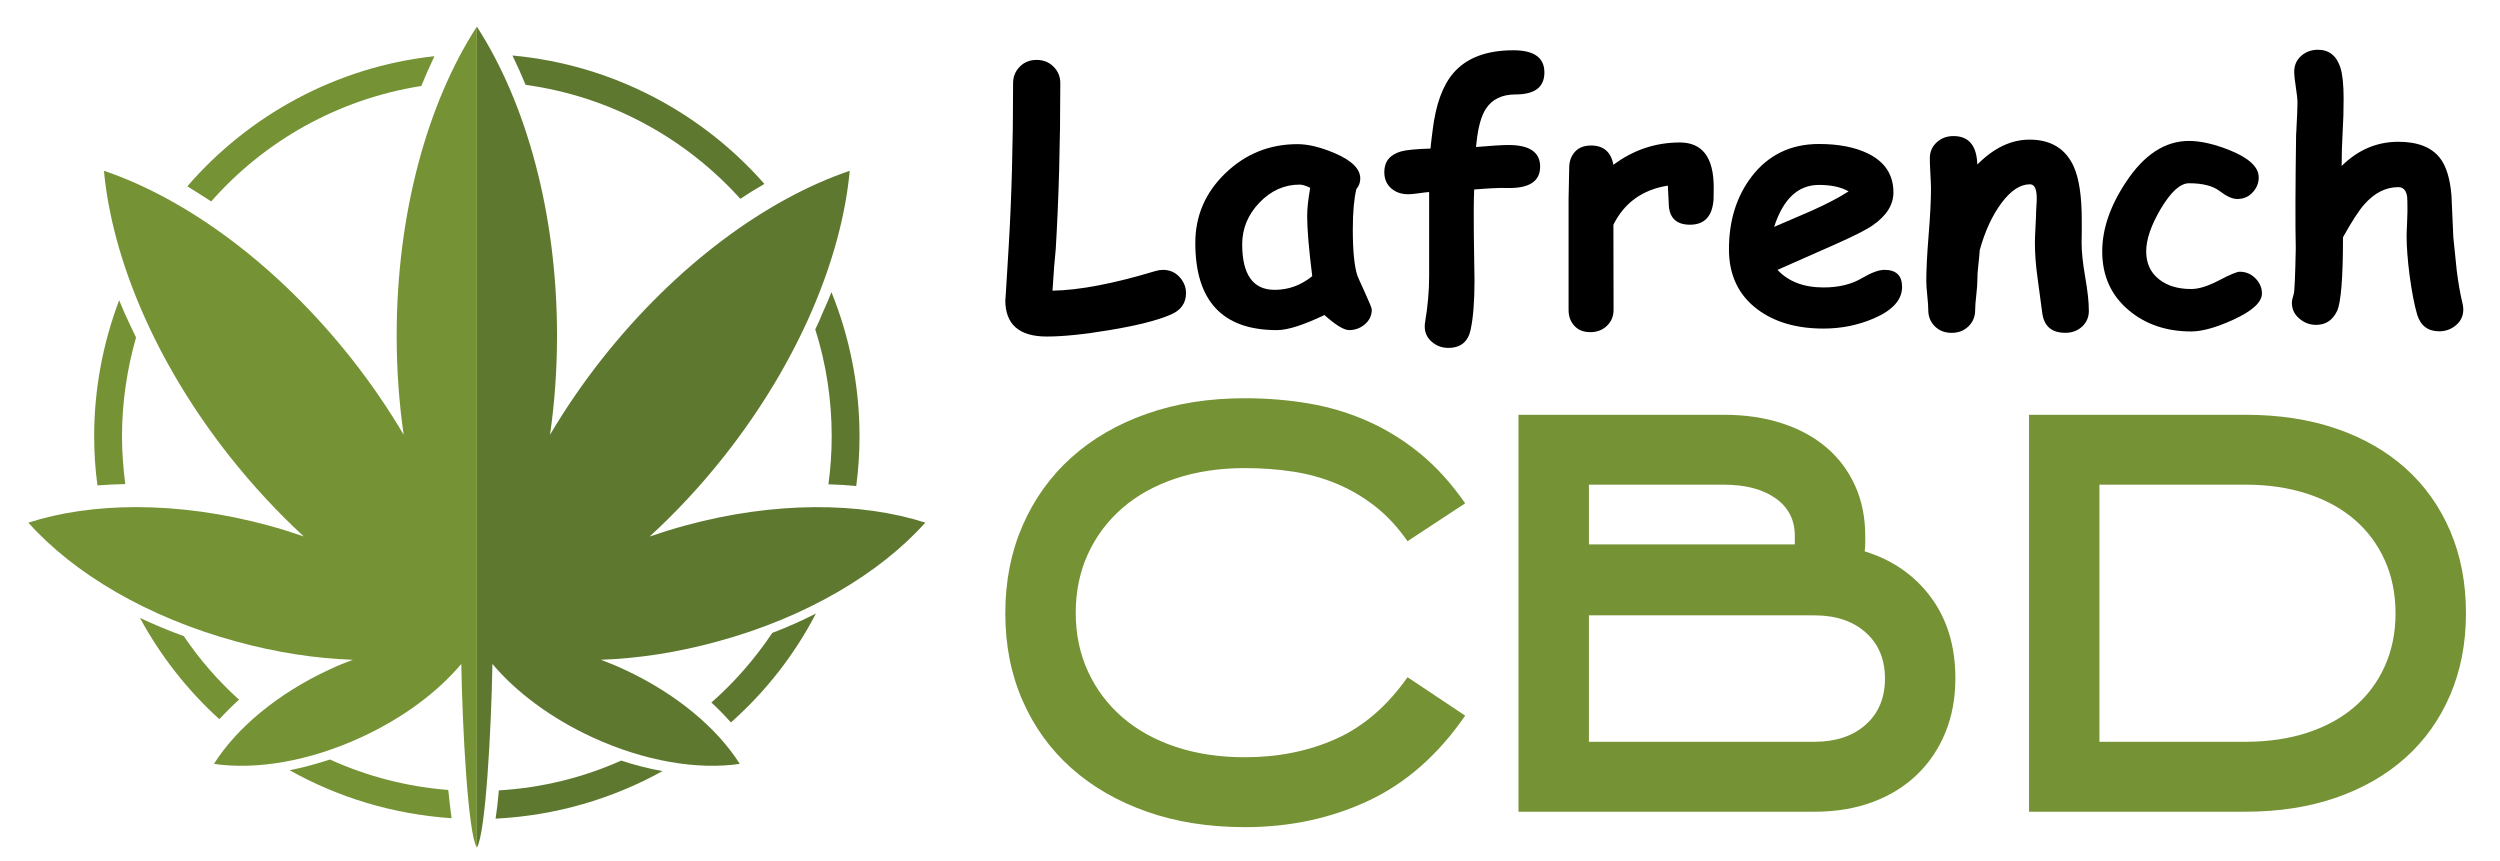 <?xml version="1.0" encoding="utf-8"?>
<!-- Generator: Adobe Illustrator 16.0.0, SVG Export Plug-In . SVG Version: 6.00 Build 0)  -->
<!DOCTYPE svg PUBLIC "-//W3C//DTD SVG 1.1//EN" "http://www.w3.org/Graphics/SVG/1.1/DTD/svg11.dtd">
<svg version="1.1" id="Calque_1" xmlns="http://www.w3.org/2000/svg" xmlns:xlink="http://www.w3.org/1999/xlink" x="0px" y="0px"
	 width="159.75px" height="55px" viewBox="0 0 159.75 55" enable-background="new 0 0 159.75 55" xml:space="preserve">
<g>
	<g>
		<path fill-rule="evenodd" clip-rule="evenodd" fill="#759235" d="M28.644,50.479c-2.674-0.211-5.222-0.883-7.56-1.946
			c-0.869,0.28-1.722,0.518-2.576,0.685c3.094,1.737,6.608,2.815,10.347,3.066C28.784,51.752,28.713,51.136,28.644,50.479z"/>
		<path fill-rule="evenodd" clip-rule="evenodd" fill="#759235" d="M11.744,40.649c-0.965-0.35-1.903-0.742-2.799-1.162
			c1.316,2.436,3.038,4.62,5.068,6.469c0.392-0.421,0.813-0.841,1.26-1.246C13.943,43.506,12.753,42.148,11.744,40.649z"/>
		<path fill-rule="evenodd" clip-rule="evenodd" fill="#759235" d="M8.693,21.566c-0.252-0.518-0.49-1.036-0.729-1.554
			c-0.112-0.266-0.238-0.546-0.35-0.826c-1.022,2.702-1.597,5.642-1.597,8.694c0,1.064,0.07,2.114,0.21,3.136
			c0.574-0.042,1.176-0.069,1.778-0.084c-0.126-0.993-0.209-2.016-0.209-3.052C7.797,25.697,8.118,23.583,8.693,21.566z"/>
		<path fill-rule="evenodd" clip-rule="evenodd" fill="#759235" d="M11.969,11.906c0.504,0.308,1.008,0.63,1.526,0.966
			c3.401-3.864,8.106-6.538,13.426-7.378c0.267-0.659,0.547-1.288,0.84-1.904C21.475,4.275,15.889,7.37,11.969,11.906z"/>
		<path fill-rule="evenodd" clip-rule="evenodd" fill="#5E792F" d="M53.131,18.668c-0.182,0.448-0.364,0.896-0.574,1.344
			c-0.139,0.35-0.293,0.686-0.462,1.036c0.686,2.156,1.05,4.453,1.05,6.833c0,1.036-0.07,2.059-0.21,3.066
			c0.602,0.014,1.204,0.056,1.778,0.111c0.14-1.036,0.21-2.1,0.21-3.178C54.923,24.619,54.279,21.511,53.131,18.668z"/>
		<path fill-rule="evenodd" clip-rule="evenodd" fill="#5E792F" d="M49.351,40.44c-1.106,1.651-2.408,3.149-3.893,4.451
			c0.448,0.42,0.868,0.84,1.246,1.274c2.212-1.96,4.06-4.313,5.432-6.958C51.254,39.654,50.317,40.075,49.351,40.44z"/>
		<path fill-rule="evenodd" clip-rule="evenodd" fill="#5E792F" d="M39.69,48.602c-2.408,1.079-5.04,1.736-7.813,1.904
			c-0.056,0.658-0.125,1.274-0.209,1.806c3.864-0.196,7.476-1.273,10.668-3.039C41.468,49.12,40.586,48.896,39.69,48.602z"/>
		<path fill-rule="evenodd" clip-rule="evenodd" fill="#5E792F" d="M48.847,11.752c-0.518,0.293-1.037,0.616-1.54,0.952
			c-3.5-3.878-8.302-6.539-13.721-7.281c-0.266-0.644-0.546-1.273-0.84-1.876C39.144,4.135,44.829,7.188,48.847,11.752z"/>
		<path fill-rule="evenodd" clip-rule="evenodd" fill="#5E792F" d="M45.815,40.999c-2.548,0.701-5.068,1.079-7.42,1.161
			c0.245,0.093,0.49,0.188,0.736,0.288c0.247,0.103,0.495,0.21,0.748,0.329c3.332,1.54,5.95,3.752,7.392,6.035
			c-2.674,0.392-6.062-0.154-9.408-1.694c-2.674-1.232-4.886-2.898-6.398-4.691c-0.07,4.158-0.435,10.88-0.995,11.734V1.699
			c1.568,2.422,2.849,5.397,3.738,8.749c0.889,3.351,1.386,7.08,1.386,11.007c0,2.185-0.154,4.298-0.448,6.327
			c0.483-0.818,1.001-1.633,1.554-2.442c0.553-0.808,1.141-1.61,1.764-2.401c4.746-6.006,10.515-10.22,15.834-12.026
			c-0.518,5.586-3.261,12.195-7.994,18.202c-1.512,1.917-3.123,3.64-4.789,5.166c0.742-0.252,1.499-0.49,2.268-0.7
			C49.484,32.026,55,32.067,59.13,33.397C56.231,36.63,51.514,39.459,45.815,40.999z"/>
		<path fill-rule="evenodd" clip-rule="evenodd" fill="#759235" d="M30.471,1.699v52.462c-0.56-0.854-0.924-7.576-0.994-11.734
			c-1.512,1.793-3.724,3.459-6.412,4.691c-3.332,1.54-6.72,2.086-9.395,1.694c0.722-1.141,1.736-2.266,2.988-3.296
			c1.251-1.029,2.738-1.969,4.405-2.739c0.504-0.238,0.994-0.435,1.484-0.617c-2.366-0.082-4.873-0.46-7.42-1.161
			c-5.699-1.54-10.431-4.369-13.315-7.602c2.015-0.649,4.356-0.992,6.889-0.992c2.66,0,5.53,0.379,8.456,1.174
			c0.77,0.21,1.526,0.448,2.253,0.7c-1.652-1.526-3.262-3.249-4.774-5.166C9.903,23.106,7.16,16.498,6.642,10.912
			c2.66,0.903,5.433,2.408,8.133,4.438c2.7,2.03,5.329,4.585,7.702,7.588c1.247,1.583,2.353,3.207,3.318,4.844
			c-0.294-2.029-0.448-4.143-0.448-6.327C25.346,13.6,27.335,6.543,30.471,1.699z"/>
	</g>
	<g>
		<g>
			<path d="M74.846,20.089c-0.851,0.375-2.166,0.708-3.947,1.005c-1.629,0.273-2.965,0.41-4.011,0.41
				c-1.766,0-2.649-0.774-2.649-2.324c0,0.123,0.072-1.02,0.217-3.427c0.187-3.128,0.281-6.61,0.281-10.444
				c0-0.411,0.142-0.761,0.427-1.048c0.284-0.288,0.643-0.433,1.075-0.433c0.434,0,0.793,0.145,1.082,0.433
				c0.288,0.288,0.432,0.637,0.432,1.048c0,3.842-0.097,7.38-0.292,10.618c-0.064,0.575-0.134,1.459-0.206,2.647
				c1.708-0.028,3.899-0.447,6.574-1.254c0.166-0.051,0.324-0.076,0.477-0.076c0.453,0,0.821,0.167,1.102,0.498
				c0.253,0.294,0.378,0.626,0.378,0.994C75.786,19.357,75.473,19.807,74.846,20.089z"/>
			<path d="M86.209,21.094c-0.331,0-0.858-0.322-1.579-0.963c-0.663,0.317-1.247,0.556-1.751,0.719
				c-0.505,0.162-0.934,0.244-1.287,0.244c-1.738,0-3.04-0.466-3.909-1.396c-0.868-0.929-1.303-2.32-1.303-4.172
				c0-1.737,0.641-3.224,1.925-4.46c1.283-1.235,2.818-1.855,4.605-1.855c0.685,0,1.478,0.194,2.379,0.578
				c1.087,0.463,1.632,1.003,1.632,1.618c0,0.256-0.084,0.481-0.249,0.674c-0.071,0.286-0.128,0.644-0.168,1.077
				c-0.04,0.431-0.06,0.936-0.06,1.514c0,1.362,0.098,2.344,0.293,2.943c0.021,0.063,0.188,0.436,0.497,1.113
				c0.28,0.614,0.422,0.964,0.422,1.049c0,0.378-0.146,0.692-0.438,0.943C86.928,20.968,86.591,21.094,86.209,21.094z
				 M83.528,13.795c0-0.229,0.016-0.495,0.048-0.794c0.034-0.298,0.082-0.633,0.146-1c-0.144-0.072-0.272-0.124-0.384-0.156
				c-0.112-0.034-0.207-0.049-0.287-0.049c-0.98,0-1.837,0.383-2.573,1.151c-0.735,0.768-1.102,1.657-1.102,2.666
				c0,0.965,0.172,1.691,0.519,2.178c0.346,0.487,0.864,0.73,1.557,0.73c0.446,0,0.871-0.075,1.271-0.222
				c0.399-0.147,0.777-0.366,1.129-0.654C83.636,15.929,83.528,14.646,83.528,13.795z"/>
			<path d="M94.318,9.394c0.965-0.084,1.658-0.128,2.076-0.128c1.348,0,2.021,0.461,2.021,1.383c0,0.952-0.717,1.406-2.152,1.363
				c-0.453-0.015-1.143,0.019-2.064,0.097c-0.029,0.765-0.037,1.738-0.021,2.919c0.029,1.702,0.043,2.671,0.043,2.908
				c0,1.318-0.082,2.365-0.248,3.135c-0.166,0.772-0.643,1.159-1.428,1.159c-0.404,0-0.756-0.13-1.055-0.391
				c-0.299-0.257-0.449-0.587-0.449-0.981c0-0.095,0.008-0.185,0.023-0.272c0.174-1.031,0.258-1.999,0.258-2.908V12.27
				c-0.129,0.008-0.367,0.037-0.713,0.087c-0.273,0.037-0.482,0.055-0.627,0.055c-0.439,0-0.803-0.128-1.091-0.383
				c-0.29-0.256-0.434-0.602-0.434-1.033c0-0.671,0.354-1.111,1.06-1.318c0.316-0.094,0.947-0.156,1.893-0.185
				c0.006-0.129,0.053-0.537,0.141-1.221c0.201-1.608,0.637-2.805,1.307-3.59c0.836-0.98,2.119-1.47,3.85-1.47
				c1.318,0,1.979,0.473,1.979,1.417c0,0.937-0.611,1.405-1.838,1.405c-0.871,0-1.506,0.307-1.902,0.918
				c-0.295,0.456-0.494,1.166-0.596,2.131L94.318,9.394z"/>
			<path d="M109.498,12.705c-0.064,1.101-0.568,1.654-1.504,1.654c-0.908,0-1.363-0.468-1.363-1.406l-0.055-1.092
				c-1.621,0.259-2.781,1.092-3.479,2.498l0.01,5.438c0,0.411-0.141,0.752-0.422,1.022c-0.281,0.271-0.637,0.405-1.07,0.405
				c-0.445,0-0.793-0.144-1.037-0.433c-0.23-0.259-0.346-0.59-0.346-0.994v-7.081c0-0.223,0.006-0.556,0.021-1
				c0.014-0.443,0.02-0.777,0.02-1c0-0.405,0.121-0.741,0.363-1.012c0.242-0.271,0.586-0.406,1.033-0.406
				c0.799,0,1.275,0.411,1.428,1.233c1.275-0.952,2.691-1.427,4.246-1.427c1.443,0,2.164,0.958,2.164,2.876
				C109.508,12.347,109.504,12.588,109.498,12.705z"/>
			<path d="M116.525,20.996c-1.723,0-3.133-0.411-4.227-1.231c-1.211-0.91-1.818-2.189-1.818-3.838c0-1.824,0.479-3.368,1.438-4.628
				c1.068-1.398,2.506-2.098,4.314-2.098c1.254,0,2.297,0.203,3.127,0.606c1.086,0.532,1.631,1.363,1.631,2.486
				c0,0.793-0.443,1.497-1.33,2.108c-0.402,0.281-1.215,0.692-2.434,1.232l-3.643,1.611c0.346,0.375,0.764,0.655,1.256,0.842
				c0.488,0.188,1.051,0.282,1.686,0.282c0.967,0,1.783-0.198,2.453-0.594c0.598-0.353,1.078-0.53,1.438-0.53
				c0.752,0,1.127,0.364,1.127,1.092c0,0.822-0.604,1.492-1.807,2.01C118.729,20.78,117.656,20.996,116.525,20.996z M116.232,11.816
				c-0.668,0-1.242,0.224-1.717,0.671c-0.477,0.448-0.859,1.117-1.148,2.01c0.816-0.352,1.627-0.702,2.434-1.048
				c0.973-0.439,1.748-0.847,2.324-1.221C117.643,11.954,117.012,11.816,116.232,11.816z"/>
			<path d="M131.975,21.267c-0.887,0-1.379-0.437-1.48-1.308c-0.102-0.743-0.201-1.489-0.301-2.24
				c-0.111-0.792-0.164-1.538-0.164-2.236c0-0.187,0.014-0.508,0.037-0.961c0.025-0.455,0.039-0.775,0.039-0.964
				c0-0.05,0.008-0.177,0.02-0.383c0.016-0.206,0.023-0.373,0.023-0.502c0-0.597-0.145-0.897-0.434-0.897
				c-0.617,0-1.223,0.396-1.816,1.19s-1.057,1.801-1.395,3.019c-0.014,0.244-0.043,0.569-0.09,0.975
				c-0.043,0.332-0.061,0.656-0.061,0.974c0,0.208-0.023,0.52-0.07,0.937c-0.049,0.417-0.07,0.729-0.07,0.935
				c0,0.422-0.143,0.77-0.428,1.048c-0.283,0.276-0.643,0.415-1.076,0.415c-0.432,0-0.789-0.138-1.068-0.412
				c-0.281-0.276-0.424-0.623-0.424-1.041c0-0.207-0.02-0.516-0.064-0.932c-0.043-0.414-0.063-0.724-0.063-0.929
				c0-0.706,0.049-1.686,0.15-2.941c0.102-1.254,0.15-2.235,0.15-2.939c0-0.22-0.014-0.548-0.039-0.986
				c-0.025-0.437-0.035-0.761-0.035-0.974c0-0.411,0.145-0.751,0.438-1.018c0.291-0.268,0.648-0.402,1.074-0.402
				c0.945,0,1.451,0.566,1.516,1.697l0.01,0.119c1.051-1.06,2.162-1.589,3.33-1.589c1.361,0,2.303,0.571,2.822,1.708
				c0.348,0.764,0.518,1.906,0.518,3.426v0.768c-0.008,0.332-0.01,0.567-0.01,0.704c0,0.562,0.076,1.286,0.23,2.173
				c0.156,0.887,0.234,1.607,0.234,2.162c0,0.405-0.145,0.74-0.432,1.006S132.4,21.267,131.975,21.267z"/>
			<path d="M140.02,21.18c-1.586,0-2.914-0.45-3.988-1.352c-1.135-0.95-1.699-2.205-1.699-3.763c0-1.434,0.508-2.916,1.525-4.443
				c1.154-1.745,2.492-2.617,4.021-2.617c0.748,0,1.625,0.202,2.627,0.605c1.217,0.498,1.826,1.072,1.826,1.721
				c0,0.352-0.121,0.666-0.367,0.939c-0.26,0.298-0.594,0.445-1.004,0.445c-0.313,0-0.684-0.168-1.121-0.504
				c-0.436-0.334-1.09-0.502-1.961-0.502c-0.557,0-1.158,0.545-1.807,1.634c-0.619,1.052-0.93,1.96-0.93,2.723
				c0,0.758,0.273,1.353,0.824,1.784c0.518,0.411,1.201,0.618,2.053,0.618c0.482,0,1.074-0.184,1.773-0.552
				c0.699-0.367,1.141-0.553,1.328-0.553c0.389,0,0.723,0.143,1.002,0.423c0.277,0.281,0.416,0.601,0.416,0.962
				c0,0.563-0.613,1.124-1.84,1.686C141.605,20.931,140.711,21.18,140.02,21.18z"/>
			<path d="M149.631,10.605c0.525-0.518,1.09-0.906,1.691-1.161c0.604-0.256,1.244-0.384,1.93-0.384c1.234,0,2.121,0.345,2.66,1.037
				c0.404,0.518,0.648,1.316,0.736,2.39c0.035,0.886,0.074,1.777,0.119,2.671c0.113,1.16,0.188,1.867,0.217,2.118
				c0.1,0.8,0.221,1.5,0.367,2.097c0.035,0.152,0.053,0.285,0.053,0.401c0,0.403-0.152,0.736-0.459,1
				c-0.307,0.263-0.666,0.396-1.076,0.396c-0.727,0-1.199-0.361-1.416-1.081c-0.172-0.585-0.332-1.406-0.477-2.466
				c-0.131-1.016-0.193-1.853-0.193-2.508c0-0.18,0.008-0.452,0.027-0.815c0.018-0.366,0.027-0.637,0.027-0.818
				c0-0.533-0.01-0.844-0.023-0.929c-0.064-0.397-0.25-0.595-0.563-0.595c-0.799,0-1.523,0.368-2.172,1.103
				c-0.332,0.369-0.785,1.067-1.361,2.098c0,2.608-0.129,4.18-0.379,4.713c-0.281,0.592-0.729,0.887-1.342,0.887
				c-0.402,0-0.762-0.135-1.076-0.406c-0.313-0.271-0.469-0.604-0.469-1c0-0.137,0.039-0.328,0.119-0.573
				c0.051-0.158,0.094-1.131,0.129-2.919c-0.035-1.45-0.027-3.86,0.021-7.231l0.02-0.358c0.045-0.851,0.068-1.42,0.068-1.708
				c0-0.224-0.035-0.553-0.104-0.99c-0.068-0.437-0.104-0.765-0.104-0.989c0-0.411,0.146-0.749,0.443-1.011
				c0.295-0.264,0.652-0.395,1.07-0.395c0.715,0,1.191,0.382,1.439,1.145c0.137,0.434,0.205,1.098,0.205,1.99
				c0,0.721-0.021,1.454-0.066,2.195C149.652,9.216,149.631,9.915,149.631,10.605z"/>
		</g>
		<g>
			<path fill="#759235" d="M79.545,52.855c-2.295,0-4.38-0.33-6.256-0.988c-1.874-0.66-3.482-1.586-4.824-2.779
				c-1.34-1.192-2.38-2.63-3.119-4.313c-0.739-1.682-1.107-3.544-1.107-5.59s0.369-3.915,1.107-5.607
				c0.739-1.693,1.778-3.142,3.119-4.347c1.342-1.204,2.95-2.136,4.824-2.794c1.875-0.66,3.96-0.99,6.256-0.99
				c1.432,0,2.807,0.115,4.125,0.341c1.317,0.227,2.574,0.608,3.766,1.142c1.193,0.534,2.306,1.227,3.341,2.079
				c1.033,0.853,1.982,1.903,2.846,3.153l-3.682,2.42c-0.635-0.908-1.334-1.659-2.096-2.249c-0.762-0.591-1.579-1.069-2.454-1.432
				c-0.875-0.363-1.802-0.619-2.779-0.768c-0.977-0.147-1.999-0.222-3.067-0.222c-1.614,0-3.085,0.222-4.415,0.663
				c-1.329,0.442-2.466,1.072-3.409,1.889c-0.943,0.817-1.676,1.792-2.198,2.927c-0.523,1.134-0.784,2.394-0.784,3.777
				c0,1.361,0.261,2.608,0.784,3.742c0.522,1.135,1.255,2.109,2.198,2.927c0.943,0.816,2.08,1.446,3.409,1.889
				c1.33,0.442,2.801,0.663,4.415,0.663c2.136,0,4.079-0.393,5.829-1.176c1.751-0.784,3.272-2.098,4.568-3.938l3.682,2.455
				c-1.727,2.505-3.789,4.32-6.187,5.441C85.038,52.294,82.408,52.855,79.545,52.855z"/>
			<path fill="#759235" d="M97.031,51.867V26.504h13.125c1.363,0,2.602,0.183,3.715,0.546s2.063,0.881,2.848,1.551
				c0.783,0.671,1.391,1.483,1.822,2.438c0.432,0.955,0.648,2.023,0.648,3.204c0,0.159,0,0.319,0,0.478
				c0,0.159-0.012,0.329-0.035,0.511c1.773,0.546,3.182,1.523,4.229,2.932c1.045,1.41,1.566,3.137,1.566,5.182
				c0,1.273-0.215,2.433-0.646,3.478s-1.039,1.943-1.824,2.693s-1.727,1.329-2.828,1.738c-1.104,0.409-2.336,0.614-3.699,0.614
				H97.031z M114.689,34.788v-0.546c0-1.022-0.41-1.824-1.23-2.403s-1.926-0.869-3.314-0.869h-8.613v3.818H114.689z M101.531,47.4
				h14.412c1.365,0,2.459-0.365,3.277-1.095c0.82-0.729,1.23-1.712,1.23-2.944s-0.41-2.214-1.23-2.943
				c-0.818-0.731-1.912-1.097-3.277-1.097h-14.412V47.4z"/>
			<path fill="#759235" d="M129.654,51.867V26.504h13.84c2.137,0,4.068,0.296,5.797,0.887c1.727,0.592,3.203,1.438,4.432,2.54
				c1.227,1.103,2.176,2.437,2.846,4.005s1.006,3.318,1.006,5.25c0,1.908-0.336,3.646-1.006,5.216
				c-0.67,1.567-1.619,2.902-2.846,4.005c-1.229,1.103-2.705,1.955-4.432,2.557c-1.729,0.602-3.66,0.904-5.797,0.904H129.654z
				 M134.154,47.4h9.324c1.457,0,2.777-0.193,3.961-0.58c1.184-0.388,2.191-0.939,3.021-1.657c0.832-0.718,1.475-1.582,1.93-2.596
				c0.455-1.013,0.684-2.135,0.684-3.365c0-1.251-0.229-2.385-0.684-3.398c-0.455-1.013-1.098-1.879-1.93-2.597
				c-0.83-0.716-1.838-1.269-3.021-1.655c-1.184-0.388-2.504-0.582-3.961-0.582h-9.324V47.4z"/>
		</g>
	</g>
</g>
</svg>
